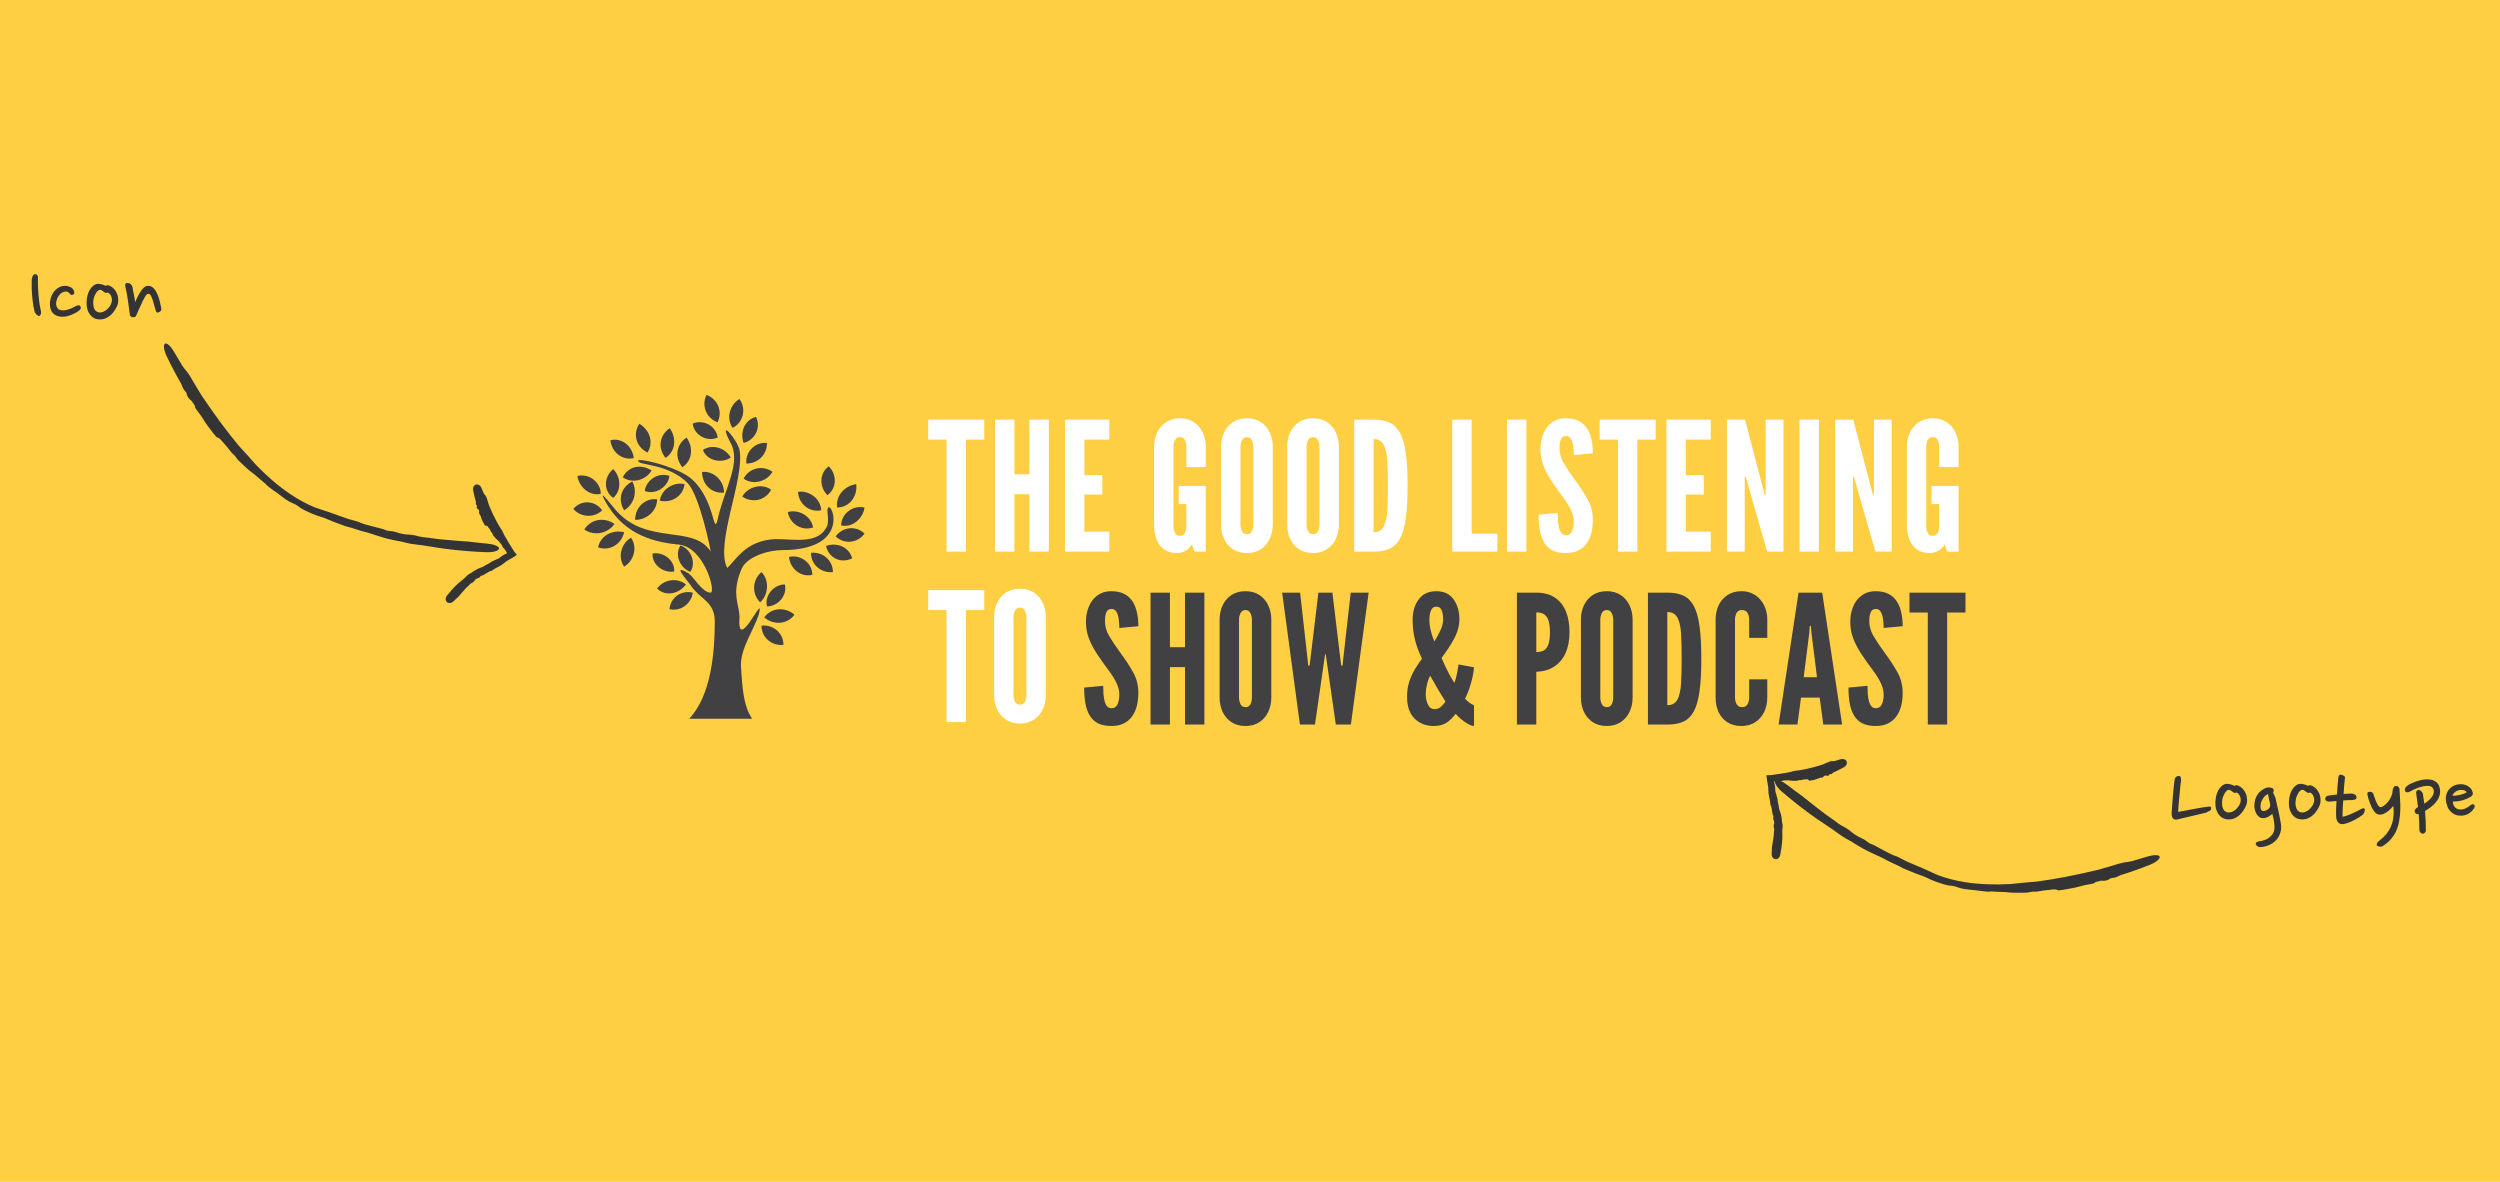 <svg width="880" height="416" viewBox="0 0 880 416" fill="none" xmlns="http://www.w3.org/2000/svg">
<rect width="880" height="416" fill="#FFCF43"/>
<path d="M65.84 130.876C66.578 131.778 67.668 133.712 68.279 134.759C68.29 134.778 68.302 134.797 68.313 134.816C68.458 135.066 68.602 135.299 68.772 135.573C69.185 136.234 69.716 137.097 70.813 138.963C71.162 139.481 71.516 140.006 71.87 140.527C75.676 146.136 79.652 151.622 83.99 156.822C84.048 156.886 84.106 156.95 84.165 157.015C85.301 158.277 86.745 159.802 87.614 160.798C88.714 162.064 89.475 162.925 90.095 163.625C93.839 167.474 97.883 171.051 102.321 174.02C103.72 174.954 105.152 175.822 106.615 176.607C107.977 177.338 109.36 177.998 110.772 178.579C110.866 178.613 110.96 178.648 111.053 178.681C111.8 178.949 112.519 179.193 113.193 179.416C114.259 179.768 115.215 180.068 115.995 180.335C117.875 180.98 119.991 181.769 121.573 182.328C121.832 182.42 122.076 182.506 122.302 182.584C123.581 182.963 124.863 183.324 126.152 183.67C126.233 183.709 126.315 183.749 126.398 183.79C127.435 184.296 128.784 184.677 130.921 185.232C131.848 185.472 132.933 185.746 134.2 186.068C135.019 186.276 135.425 186.452 135.756 186.596C135.853 186.638 135.944 186.677 136.037 186.714C136.356 186.838 136.716 186.867 137.144 186.9C137.7 186.942 138.36 186.99 139.19 187.26C141.843 188.118 143.083 188.157 144.017 188.193C144.293 188.203 144.541 188.211 144.792 188.237C145.6 188.321 146.738 188.599 147.581 188.843C148.248 189.037 149.641 189.201 150.697 189.277C151.099 189.307 151.633 189.392 152.256 189.488C152.907 189.589 153.668 189.704 154.469 189.781C156.529 189.979 157.62 190.07 158.485 190.143C158.734 190.164 158.973 190.184 159.205 190.203C159.941 190.262 160.849 190.344 161.771 190.421C162.871 190.513 163.977 190.596 164.848 190.637C167.043 190.903 169.244 191.146 171.443 191.343C172.558 191.443 173.658 191.669 174.429 191.981C175.237 192.296 175.657 192.673 175.648 193.056C175.638 193.438 175.196 193.799 174.349 194.05C173.541 194.302 172.395 194.418 171.253 194.377C168.925 194.292 166.597 194.157 164.279 193.972C161.446 193.747 158.634 193.448 155.829 193.06C153.865 192.788 151.914 192.484 149.956 192.146C149.751 192.111 149.556 192.076 149.355 192.041C147.7 191.861 146.048 191.652 144.889 191.467C143.94 191.315 143.245 191.129 142.667 190.971C142.267 190.862 141.912 190.765 141.545 190.695C141.349 190.658 141.079 190.609 140.754 190.549C139.439 190.309 137.189 189.875 135.183 189.311C134.293 189.061 133.266 188.731 132.292 188.409C130.892 187.948 129.605 187.501 128.929 187.352C127.748 187.092 126.419 186.673 125.255 186.29C124.141 185.925 123.174 185.594 122.598 185.483C121.911 185.35 121.353 185.142 120.528 184.827C119.955 184.609 119.254 184.338 118.292 183.995C117.183 183.598 116.415 183.268 115.764 182.986C114.849 182.587 114.162 182.281 113.087 181.964C112.056 181.66 110.994 181.298 110.125 180.934C109.987 180.876 109.853 180.818 109.724 180.759C109.295 180.562 108.798 180.347 108.283 180.113C107.596 179.802 106.902 179.466 106.279 179.105C105.767 178.808 105.373 178.511 105.032 178.248C104.925 178.165 104.823 178.086 104.723 178.011C104.316 177.784 103.91 177.551 103.505 177.314C103.434 177.286 103.358 177.256 103.281 177.226C102.891 177.073 102.411 176.88 101.851 176.576C100.961 176.091 100.258 175.573 99.517 175.007C98.939 174.564 98.354 174.104 97.655 173.602C97.178 173.261 96.623 172.878 96.087 172.498C95.287 171.933 94.497 171.347 94.002 170.898C93.814 170.73 93.678 170.555 93.544 170.381C93.544 170.38 93.543 170.379 93.543 170.378C93.534 170.367 93.524 170.355 93.515 170.343C92.236 169.309 90.99 168.251 89.765 167.162C89.654 167.074 89.541 166.984 89.43 166.895C88.886 166.461 88.359 166.029 87.99 165.778C87.589 165.507 86.698 164.699 85.777 163.828C85.175 163.258 84.558 162.662 84.045 162.183C83.745 161.903 83.516 161.586 83.283 161.259C83.065 160.953 82.843 160.639 82.554 160.338C82.409 160.186 82.244 160.032 82.067 159.866C81.912 159.721 81.748 159.566 81.583 159.398C81.43 159.242 81.127 158.861 80.744 158.369C80.507 158.065 80.24 157.719 79.956 157.357C79.146 156.453 78.35 155.541 77.564 154.615C77.372 154.445 77.191 154.309 77.028 154.217C76.91 154.152 76.797 154.107 76.681 154.061C76.523 153.997 76.359 153.932 76.173 153.808C76.027 153.712 75.888 153.571 75.824 153.454C75.794 153.4 75.781 153.351 75.768 153.306C75.754 153.255 75.741 153.21 75.708 153.168C75.683 153.138 75.647 153.116 75.603 153.088C75.533 153.043 75.441 152.985 75.344 152.864C74.983 152.411 74.594 151.89 74.21 151.369C73.784 150.792 73.373 150.227 73.032 149.789C72.652 149.3 72.16 148.546 71.684 147.798C71.353 147.279 71.017 146.748 70.721 146.304C70.43 145.87 70.094 145.444 69.771 145.032C69.378 144.531 69.004 144.047 68.752 143.596C68.701 143.505 68.677 143.365 68.646 143.191C68.624 143.067 68.599 142.925 68.559 142.771C68.19 142.226 67.823 141.674 67.467 141.128C67.447 141.113 67.428 141.098 67.408 141.083C67.407 141.082 67.407 141.082 67.407 141.082C66.96 140.742 66.334 140.252 65.9 139.3C65.789 139.059 65.76 138.882 65.734 138.723C65.708 138.565 65.688 138.43 65.592 138.258C65.485 138.065 65.313 137.866 65.127 137.65C64.866 137.347 64.577 137.01 64.398 136.606C64.386 136.579 64.373 136.549 64.359 136.518C64.231 136.229 64.028 135.779 63.894 135.311C63.2 134.112 62.512 132.88 61.848 131.65C60.751 129.615 59.679 127.514 58.672 125.413C58.193 124.412 57.849 123.345 57.744 122.497C57.637 121.642 57.784 121.106 58.121 120.942C58.461 120.781 58.967 121.001 59.574 121.592C60.177 122.176 60.823 123.059 61.364 124.001C62.274 125.592 63.188 127.117 64.149 128.68C64.202 128.757 64.256 128.835 64.308 128.913C64.699 129.49 65.132 130.025 65.55 130.527C65.646 130.642 65.743 130.759 65.84 130.876Z" fill="#343434"/>
<path d="M170.916 174.457C171.227 174.806 171.439 175.608 171.565 176.05C171.567 176.058 171.569 176.066 171.572 176.074C171.601 176.178 171.635 176.274 171.676 176.387C171.773 176.656 171.902 177.019 172.104 177.806C172.198 178.021 172.291 178.235 172.384 178.449C173.107 180.119 173.838 181.774 174.68 183.308C175.032 183.941 175.384 184.576 175.736 185.211C175.755 185.238 175.774 185.266 175.793 185.293C176.166 185.833 176.63 186.5 176.856 186.963C177.144 187.552 177.322 187.962 177.468 188.301C178.498 190.112 179.557 191.909 180.695 193.649C180.85 193.886 181.007 194.123 181.166 194.357L181.948 195.299L180.774 196.105C180.454 196.281 180.135 196.461 179.818 196.644C179.294 196.947 178.783 197.251 178.268 197.564C177.983 197.776 177.722 197.982 177.477 198.176C177.134 198.447 176.83 198.689 176.563 198.867C175.925 199.293 175.141 199.681 174.561 199.97C174.466 200.018 174.376 200.062 174.294 200.104C173.865 200.389 173.44 200.676 173.014 200.965C172.977 200.969 172.939 200.974 172.901 200.978C172.423 201.035 171.963 201.316 171.243 201.762C170.929 201.956 170.565 202.182 170.13 202.434C169.849 202.597 169.666 202.618 169.516 202.635C169.472 202.64 169.431 202.645 169.391 202.653C169.256 202.68 169.166 202.798 169.062 202.938C168.928 203.118 168.765 203.335 168.438 203.438C168.276 203.489 168.134 203.542 168.007 203.595C167.323 203.883 167.105 204.23 166.938 204.495C166.88 204.588 166.828 204.672 166.765 204.744C166.559 204.975 166.173 205.176 165.856 205.301C165.604 205.399 165.237 205.779 164.99 206.101C164.896 206.223 164.741 206.351 164.558 206.504C164.37 206.662 164.152 206.847 163.948 207.076C163.431 207.657 163.161 207.971 162.946 208.221C162.884 208.293 162.826 208.36 162.77 208.427C162.591 208.638 162.36 208.893 162.13 209.153C161.853 209.465 161.58 209.782 161.384 210.042C160.768 210.592 160.15 211.155 159.554 211.725C159.248 212.018 158.854 212.208 158.446 212.252C158.036 212.296 157.644 212.195 157.348 211.951C157.05 211.711 156.876 211.34 156.869 210.911C156.859 210.485 157.019 210.041 157.3 209.685C157.865 208.97 158.452 208.269 159.059 207.593C159.8 206.769 160.582 205.975 161.412 205.237C161.994 204.719 162.595 204.221 163.214 203.742C163.278 203.693 163.342 203.644 163.406 203.595C163.861 203.111 164.338 202.644 164.698 202.343C164.996 202.095 165.258 201.973 165.481 201.871C165.635 201.801 165.772 201.74 165.893 201.653C165.959 201.606 166.046 201.541 166.154 201.462C166.252 201.39 166.367 201.307 166.495 201.218C166.911 200.926 167.467 200.56 168.029 200.294C168.353 200.14 168.744 199.992 169.117 199.852C169.652 199.651 170.151 199.466 170.36 199.302C170.726 199.014 171.204 198.778 171.626 198.571C172.029 198.374 172.382 198.202 172.54 198.033C172.729 197.831 172.937 197.742 173.251 197.608C173.467 197.516 173.734 197.402 174.077 197.217C174.472 197.003 174.772 196.887 175.029 196.788C175.388 196.65 175.657 196.547 175.982 196.253C176.342 195.928 176.734 195.626 177.089 195.454C177.246 195.379 177.426 195.271 177.604 195.163C177.846 195.016 178.095 194.866 178.347 194.761C178.552 194.676 178.753 194.646 178.921 194.625C178.977 194.616 179.029 194.609 179.078 194.6C179.228 194.513 179.383 194.422 179.535 194.333C179.555 194.308 179.574 194.281 179.595 194.254C179.617 194.224 179.64 194.193 179.663 194.161L179.332 195.64C179.21 195.565 179.068 195.465 178.934 195.329C178.663 195.055 178.507 194.757 178.344 194.441C178.218 194.198 178.086 193.941 177.892 193.68C177.76 193.502 177.592 193.311 177.425 193.119C177.18 192.838 176.935 192.555 176.816 192.329C176.771 192.244 176.763 192.149 176.756 192.055C176.756 192.055 176.756 192.054 176.756 192.054C176.756 192.047 176.755 192.041 176.755 192.035C176.377 191.54 175.998 191.044 175.618 190.55C175.578 190.511 175.538 190.473 175.498 190.434C175.304 190.246 175.115 190.062 174.958 189.967C174.787 189.863 174.493 189.509 174.185 189.137C173.983 188.892 173.774 188.639 173.589 188.443C173.481 188.328 173.44 188.178 173.399 188.024C173.36 187.881 173.32 187.732 173.224 187.606C173.175 187.543 173.112 187.481 173.044 187.416C172.984 187.358 172.921 187.298 172.862 187.229C172.807 187.166 172.728 186.996 172.628 186.779C172.565 186.644 172.494 186.491 172.416 186.334C172.15 185.975 171.886 185.614 171.625 185.252C171.615 185.237 171.604 185.223 171.594 185.208C171.504 185.145 171.41 185.098 171.313 185.075C171.244 185.059 171.17 185.053 171.094 185.047C170.99 185.039 170.884 185.03 170.78 184.992C170.699 184.962 170.639 184.904 170.631 184.846C170.627 184.819 170.634 184.792 170.641 184.768C170.648 184.741 170.655 184.716 170.643 184.697C170.635 184.684 170.614 184.677 170.589 184.669C170.549 184.655 170.496 184.637 170.464 184.583C170.342 184.383 170.22 184.143 170.105 183.91C169.976 183.649 169.855 183.396 169.742 183.201C169.615 182.985 169.501 182.642 169.393 182.3C169.317 182.061 169.244 181.823 169.167 181.625C169.092 181.431 168.975 181.249 168.862 181.071C168.726 180.857 168.598 180.651 168.559 180.445C168.551 180.404 168.584 180.333 168.625 180.245C168.654 180.183 168.687 180.112 168.713 180.036C168.611 179.799 168.513 179.561 168.418 179.321C168.407 179.316 168.396 179.31 168.385 179.305C168.385 179.305 168.384 179.305 168.384 179.305C168.133 179.181 167.786 179.005 167.776 178.571C167.774 178.46 167.816 178.373 167.853 178.295C167.891 178.219 167.924 178.151 167.908 178.077C167.89 177.993 167.817 177.913 167.739 177.825C167.628 177.701 167.506 177.565 167.502 177.38C167.502 177.368 167.502 177.354 167.501 177.34C167.498 177.207 167.495 177.013 167.552 176.794C167.397 176.271 167.254 175.743 167.121 175.213C166.901 174.334 166.706 173.442 166.532 172.549C166.447 172.113 166.503 171.653 166.696 171.281C166.891 170.912 167.2 170.649 167.565 170.563C167.928 170.468 168.322 170.55 168.669 170.757C169.017 170.969 169.293 171.306 169.45 171.696C169.704 172.327 169.974 172.967 170.244 173.592C170.263 173.623 170.281 173.655 170.299 173.687C170.434 173.925 170.612 174.121 170.793 174.321C170.834 174.366 170.875 174.411 170.916 174.457Z" fill="#343434"/>
<path d="M747.783 303.569C746.629 303.73 744.517 304.411 743.357 304.766C743.336 304.773 743.315 304.779 743.293 304.786C743.018 304.87 742.754 304.944 742.443 305.03C741.691 305.236 740.715 305.509 738.644 306.136C738.036 306.28 737.419 306.425 736.807 306.568C730.205 308.108 723.562 309.441 716.847 310.318C716.762 310.326 716.675 310.334 716.588 310.342C714.897 310.498 712.801 310.639 711.487 310.781C709.82 310.965 708.678 311.081 707.746 311.174C702.385 311.463 696.986 311.348 691.713 310.518C690.051 310.256 688.41 309.922 686.802 309.506C685.306 309.119 683.842 308.665 682.411 308.135C682.318 308.096 682.226 308.058 682.135 308.019C681.404 307.71 680.711 307.401 680.064 307.107C679.042 306.642 678.136 306.215 677.382 305.881C675.563 305.08 673.474 304.225 671.931 303.562C671.679 303.454 671.442 303.351 671.222 303.255C670.025 302.666 668.839 302.062 667.657 301.442C667.571 301.415 667.483 301.389 667.395 301.363C666.29 301.031 665.04 300.396 663.094 299.354C662.25 298.901 661.266 298.367 660.118 297.744C659.374 297.341 658.957 297.195 658.616 297.076C658.516 297.041 658.423 297.008 658.33 296.972C658.01 296.847 657.727 296.624 657.39 296.357C656.953 296.012 656.435 295.599 655.642 295.234C653.111 294.065 652.174 293.252 651.463 292.645C651.254 292.465 651.065 292.303 650.864 292.152C650.213 291.665 649.189 291.098 648.404 290.705C647.782 290.395 646.648 289.571 645.82 288.91C645.504 288.659 645.054 288.359 644.532 288.008C643.985 287.64 643.348 287.208 642.707 286.722C641.059 285.47 640.195 284.796 639.51 284.263C639.313 284.11 639.124 283.963 638.941 283.818C638.36 283.363 637.637 282.807 636.907 282.238C636.037 281.56 635.168 280.87 634.5 280.31C632.707 279.016 630.925 277.701 629.177 276.354C628.289 275.671 627.328 275.091 626.549 274.797C625.742 274.48 625.177 274.473 624.925 274.761C624.672 275.048 624.753 275.613 625.205 276.371C625.628 277.105 626.39 277.968 627.257 278.712C629.025 280.229 630.828 281.709 632.656 283.146C634.891 284.902 637.159 286.59 639.483 288.208C641.111 289.34 642.75 290.44 644.418 291.521C644.593 291.634 644.759 291.741 644.931 291.851C646.269 292.842 647.625 293.809 648.601 294.458C649.402 294.991 650.039 295.326 650.571 295.603C650.938 295.794 651.265 295.963 651.582 296.16C651.752 296.266 651.983 296.413 652.263 296.59C653.391 297.305 655.338 298.513 657.195 299.459C658.019 299.88 658.997 300.334 659.931 300.758C661.272 301.369 662.521 301.914 663.119 302.263C664.163 302.873 665.424 303.466 666.539 303.975C667.605 304.462 668.54 304.875 669.038 305.184C669.634 305.553 670.184 305.779 671.004 306.107C671.573 306.335 672.272 306.612 673.211 307.012C674.295 307.473 675.084 307.752 675.754 307.986C676.696 308.314 677.409 308.555 678.413 309.052C679.377 309.527 680.403 309.982 681.288 310.304C681.429 310.355 681.567 310.403 681.702 310.447C682.15 310.594 682.661 310.773 683.198 310.95C683.914 311.187 684.652 311.412 685.355 311.569C685.933 311.698 686.423 311.747 686.852 311.785C686.987 311.797 687.116 311.808 687.24 311.821C687.693 311.93 688.149 312.035 688.607 312.135C688.679 312.163 688.755 312.192 688.832 312.223C689.222 312.374 689.706 312.558 690.324 312.714C691.307 312.962 692.175 313.059 693.103 313.145C693.828 313.213 694.57 313.271 695.424 313.377C696.006 313.449 696.673 313.545 697.325 313.629C698.296 313.756 699.274 313.862 699.942 313.869C700.194 313.871 700.413 313.835 700.629 313.799C700.63 313.798 700.631 313.798 700.632 313.798C700.647 313.795 700.662 313.793 700.676 313.79C702.318 313.899 703.95 313.966 705.589 313.997C705.731 314.008 705.875 314.019 706.017 314.029C706.711 314.079 707.391 314.119 707.833 314.185C708.311 314.258 709.514 314.269 710.782 314.253C711.61 314.243 712.468 314.224 713.17 314.22C713.58 314.218 713.963 314.14 714.357 314.058C714.724 313.981 715.1 313.901 715.517 313.875C715.726 313.862 715.953 313.861 716.195 313.859C716.408 313.858 716.633 313.856 716.868 313.844C717.086 313.833 717.567 313.758 718.183 313.657C718.563 313.594 718.994 313.521 719.448 313.448C720.657 313.333 721.86 313.203 723.066 313.056C723.322 313.062 723.547 313.084 723.729 313.128C723.86 313.159 723.974 313.203 724.09 313.248C724.25 313.309 724.414 313.371 724.635 313.407C724.807 313.435 725.004 313.426 725.131 313.384C725.19 313.364 725.233 313.337 725.273 313.313C725.318 313.285 725.358 313.26 725.411 313.252C725.449 313.247 725.491 313.255 725.542 313.264C725.624 313.279 725.731 313.299 725.884 313.275C726.457 313.187 727.096 313.069 727.732 312.947C728.437 312.812 729.121 312.675 729.669 312.585C730.28 312.484 731.153 312.263 732.01 312.037C732.606 311.88 733.212 311.717 733.731 311.593C734.239 311.471 734.775 311.386 735.292 311.302C735.92 311.2 736.523 311.099 737.015 310.938C737.114 310.905 737.227 310.82 737.368 310.713C737.468 310.636 737.583 310.549 737.716 310.462C738.357 310.313 739.001 310.156 739.633 309.997C739.658 309.999 739.683 310.001 739.708 310.004C739.708 310.004 739.708 310.004 739.709 310.004C740.267 310.057 741.06 310.122 742.025 309.717C742.27 309.614 742.411 309.504 742.538 309.405C742.664 309.308 742.771 309.222 742.958 309.16C743.168 309.091 743.429 309.061 743.711 309.029C744.109 308.983 744.55 308.931 744.955 308.756C744.983 308.744 745.013 308.731 745.044 308.718C745.334 308.593 745.788 308.4 746.205 308.147C747.528 307.737 748.869 307.298 750.191 306.845C752.378 306.094 754.59 305.278 756.756 304.418C757.787 304.007 758.764 303.456 759.415 302.904C760.074 302.349 760.33 301.855 760.194 301.506C760.053 301.157 759.532 300.976 758.686 300.998C757.845 301.018 756.772 301.229 755.736 301.554C753.987 302.105 752.282 302.606 750.515 303.102C750.424 303.122 750.332 303.144 750.24 303.165C749.562 303.324 748.88 303.423 748.234 303.509C748.084 303.528 747.934 303.548 747.783 303.569Z" fill="#343434"/>
<path d="M644.838 267.9C644.371 267.887 643.62 268.24 643.201 268.428C643.194 268.432 643.186 268.435 643.179 268.439C643.08 268.483 642.984 268.519 642.871 268.561C642.603 268.659 642.242 268.794 641.51 269.146C641.285 269.212 641.061 269.278 640.837 269.345C639.094 269.865 637.356 270.371 635.641 270.714C634.929 270.851 634.217 270.99 633.504 271.129C633.471 271.132 633.438 271.135 633.404 271.139C632.752 271.201 631.942 271.275 631.442 271.4C630.807 271.558 630.378 271.685 630.024 271.792C627.975 272.169 625.918 272.514 623.854 272.763C623.573 272.796 623.29 272.828 623.01 272.857L621.785 272.865L621.924 274.282C621.994 274.641 622.062 275.001 622.125 275.361C622.231 275.957 622.327 276.544 622.419 277.139C622.44 277.494 622.45 277.827 622.459 278.138C622.472 278.575 622.483 278.964 622.518 279.282C622.603 280.046 622.81 280.895 622.962 281.525C622.987 281.629 623.01 281.726 623.031 281.816C623.089 282.328 623.143 282.837 623.196 283.349C623.216 283.381 623.237 283.412 623.258 283.445C623.522 283.847 623.603 284.38 623.725 285.218C623.779 285.584 623.84 286.007 623.926 286.503C623.982 286.822 624.084 286.976 624.167 287.102C624.192 287.139 624.214 287.173 624.234 287.209C624.301 287.33 624.268 287.475 624.228 287.644C624.176 287.862 624.115 288.127 624.247 288.444C624.311 288.6 624.363 288.743 624.403 288.874C624.623 289.584 624.498 289.974 624.402 290.273C624.369 290.377 624.338 290.47 624.324 290.565C624.279 290.871 624.373 291.296 624.482 291.619C624.569 291.875 624.514 292.401 624.427 292.797C624.394 292.947 624.396 293.148 624.396 293.386C624.396 293.632 624.394 293.918 624.35 294.222C624.238 294.991 624.171 295.4 624.119 295.726C624.103 295.819 624.089 295.906 624.075 295.993C624.028 296.266 623.981 296.607 623.93 296.95C623.87 297.363 623.803 297.775 623.73 298.092C623.705 298.918 623.672 299.754 623.618 300.576C623.591 301 623.699 301.424 623.929 301.764C624.158 302.106 624.488 302.341 624.865 302.411C625.24 302.484 625.637 302.379 625.97 302.108C626.302 301.841 626.539 301.434 626.63 300.99C626.814 300.096 626.974 299.196 627.1 298.297C627.254 297.199 627.36 296.09 627.39 294.979C627.411 294.201 627.407 293.42 627.375 292.639C627.371 292.558 627.368 292.478 627.364 292.397C627.442 291.737 627.493 291.071 627.491 290.602C627.489 290.214 627.414 289.936 627.348 289.699C627.303 289.537 627.262 289.392 627.25 289.243C627.244 289.163 627.237 289.054 627.229 288.921C627.221 288.799 627.211 288.658 627.197 288.503C627.152 287.997 627.074 287.335 626.917 286.733C626.826 286.387 626.688 285.993 626.555 285.616C626.364 285.078 626.185 284.577 626.176 284.312C626.161 283.846 626.034 283.328 625.921 282.872C625.813 282.436 625.717 282.055 625.745 281.826C625.778 281.551 625.712 281.335 625.613 281.008C625.544 280.783 625.46 280.506 625.381 280.125C625.291 279.684 625.186 279.38 625.097 279.12C624.971 278.755 624.877 278.483 624.893 278.046C624.91 277.561 624.889 277.067 624.792 276.684C624.749 276.516 624.716 276.309 624.684 276.103C624.64 275.823 624.595 275.535 624.513 275.275C624.447 275.064 624.341 274.891 624.249 274.748C624.219 274.7 624.191 274.655 624.166 274.612C624.137 274.442 624.106 274.264 624.077 274.09C624.084 274.059 624.091 274.027 624.099 273.994C624.108 273.958 624.117 273.92 624.126 273.882L623.207 275.087C623.343 275.132 623.51 275.176 623.701 275.191C624.085 275.223 624.414 275.15 624.76 275.072C625.028 275.011 625.309 274.948 625.634 274.928C625.855 274.915 626.11 274.92 626.364 274.924C626.737 274.931 627.111 274.937 627.36 274.882C627.454 274.862 627.532 274.807 627.609 274.752C627.609 274.752 627.609 274.752 627.61 274.751C627.615 274.748 627.62 274.744 627.625 274.74C628.247 274.71 628.87 274.682 629.494 274.655C629.548 274.661 629.604 274.667 629.659 274.672C629.928 274.7 630.19 274.726 630.364 274.785C630.553 274.849 631.014 274.847 631.497 274.843C631.814 274.84 632.142 274.837 632.411 274.853C632.569 274.862 632.71 274.796 632.854 274.729C632.989 274.666 633.129 274.601 633.287 274.594C633.367 274.59 633.455 274.599 633.548 274.609C633.631 274.618 633.718 274.627 633.808 274.628C633.892 274.629 634.073 274.58 634.304 274.518C634.447 274.479 634.61 274.435 634.781 274.394C635.227 274.366 635.672 274.336 636.118 274.303C636.136 274.302 636.153 274.3 636.171 274.299C636.278 274.327 636.374 274.369 636.454 274.428C636.511 274.47 636.563 274.524 636.617 274.578C636.689 274.652 636.765 274.728 636.861 274.782C636.936 274.825 637.019 274.833 637.068 274.803C637.091 274.788 637.107 274.766 637.122 274.745C637.138 274.722 637.153 274.701 637.174 274.698C637.19 274.696 637.208 274.707 637.231 274.721C637.268 274.743 637.315 274.771 637.377 274.762C637.609 274.726 637.871 274.665 638.124 274.603C638.406 274.534 638.677 274.464 638.899 274.425C639.146 274.383 639.483 274.25 639.814 274.113C640.046 274.017 640.275 273.92 640.476 273.851C640.672 273.784 640.888 273.756 641.097 273.728C641.347 273.694 641.588 273.66 641.771 273.558C641.808 273.537 641.84 273.467 641.881 273.379C641.91 273.316 641.943 273.245 641.984 273.176C642.232 273.102 642.477 273.024 642.722 272.942C642.733 272.947 642.744 272.952 642.755 272.957C642.756 272.957 642.756 272.957 642.756 272.957C643.013 273.07 643.37 273.222 643.709 272.951C643.795 272.881 643.835 272.794 643.87 272.714C643.905 272.637 643.935 272.567 644.002 272.532C644.078 272.492 644.186 272.496 644.304 272.499C644.47 272.504 644.652 272.51 644.797 272.394C644.806 272.387 644.817 272.378 644.828 272.369C644.932 272.286 645.082 272.164 645.213 271.979C645.713 271.761 646.209 271.531 646.7 271.292C647.516 270.895 648.324 270.47 649.119 270.029C649.508 269.813 649.824 269.475 649.985 269.087C650.141 268.701 650.144 268.295 649.975 267.96C649.814 267.621 649.498 267.373 649.116 267.24C648.73 267.11 648.294 267.115 647.894 267.246C647.248 267.458 646.585 267.663 645.932 267.858C645.896 267.864 645.86 267.87 645.825 267.877C645.556 267.927 645.291 267.917 645.021 267.907C644.96 267.905 644.899 267.902 644.838 267.9Z" fill="#343434"/>
<path d="M767.734 274.657C767.618 275.47 767.513 276.374 767.42 277.372C767.328 278.347 767.235 279.345 767.142 280.366C767.049 281.363 766.956 282.338 766.863 283.289C766.794 284.241 766.736 285.076 766.689 285.795C767.478 285.656 768.348 285.494 769.3 285.308C770.274 285.122 771.261 284.937 772.258 284.751C773.256 284.542 774.231 284.368 775.182 284.229C776.157 284.067 777.038 283.951 777.827 283.881C777.897 283.881 777.978 283.904 778.071 283.951C778.256 284.043 778.349 284.194 778.349 284.403C778.349 284.705 778.291 284.937 778.175 285.099C778.059 285.238 777.92 285.354 777.758 285.447C777.595 285.517 777.421 285.586 777.236 285.656C777.073 285.726 776.922 285.83 776.783 285.969C776.064 286.155 775.275 286.352 774.416 286.561C773.558 286.77 772.676 286.979 771.771 287.187C770.866 287.396 769.961 287.605 769.056 287.814C768.151 288.023 767.304 288.232 766.515 288.44C765.796 288.626 765.251 288.498 764.88 288.058C764.508 287.617 764.357 286.897 764.427 285.9C764.543 284.02 764.682 282.141 764.845 280.261C765.007 278.358 765.204 276.467 765.436 274.588C765.483 274.193 765.61 273.868 765.819 273.613C766.051 273.358 766.33 273.207 766.655 273.161C767.188 273.091 767.502 273.23 767.594 273.578C767.71 273.903 767.757 274.263 767.734 274.657ZM787.694 276.502C788.39 276.757 788.97 277.14 789.434 277.651C789.921 278.161 790.293 278.741 790.548 279.391C790.803 280.017 790.942 280.667 790.966 281.34C791.012 282.013 790.942 282.64 790.757 283.22C790.501 283.869 790.177 284.507 789.782 285.134C789.388 285.76 788.935 286.317 788.425 286.805C787.914 287.292 787.334 287.686 786.684 287.988C786.035 288.29 785.315 288.44 784.526 288.44C783.575 288.44 782.775 288.22 782.125 287.779C781.475 287.338 780.965 286.77 780.593 286.074C780.222 285.378 779.979 284.589 779.863 283.707C779.77 282.825 779.793 281.943 779.932 281.062C780.025 280.412 780.176 279.785 780.385 279.182C780.617 278.556 780.907 278.01 781.255 277.546C781.603 277.059 781.997 276.665 782.438 276.363C782.902 276.061 783.424 275.91 784.004 275.91C784.329 275.91 784.735 275.98 785.223 276.119C785.71 276.235 786.162 276.409 786.58 276.641C786.882 276.363 787.253 276.316 787.694 276.502ZM786.371 279.043C786.116 278.88 785.814 278.672 785.466 278.416C785.141 278.138 784.851 277.999 784.596 277.999C784.318 277.999 784.039 278.126 783.761 278.382C783.506 278.637 783.273 278.939 783.065 279.287C782.879 279.611 782.717 279.948 782.577 280.296C782.438 280.644 782.345 280.922 782.299 281.131C782.229 281.479 782.183 281.897 782.16 282.384C782.137 282.872 782.171 283.359 782.264 283.846C782.357 284.31 782.531 284.739 782.786 285.134C783.065 285.505 783.471 285.772 784.004 285.934C784.329 286.027 784.712 286.027 785.153 285.934C785.594 285.818 786.023 285.621 786.441 285.343C786.882 285.064 787.288 284.693 787.659 284.229C788.053 283.765 788.355 283.231 788.564 282.628C788.796 281.955 788.796 281.259 788.564 280.54C788.355 279.797 787.914 279.263 787.241 278.939C787.079 279.055 786.916 279.113 786.754 279.113C786.592 279.113 786.464 279.089 786.371 279.043ZM800.095 279.043C800.281 279.298 800.455 279.623 800.617 280.017C800.803 280.389 800.942 280.772 801.035 281.166C801.174 281.793 801.325 282.477 801.487 283.22C801.673 283.939 801.847 284.693 802.009 285.482C802.195 286.271 802.357 287.071 802.497 287.884C802.659 288.696 802.798 289.473 802.914 290.216C803.053 291.237 802.972 292.211 802.671 293.139C802.392 294.091 801.916 294.938 801.244 295.68C800.571 296.423 799.735 297.014 798.738 297.455C797.74 297.896 796.614 298.14 795.361 298.186C795.083 298.163 794.793 298.024 794.491 297.768C794.19 297.536 794.039 297.293 794.039 297.037C794.016 296.782 794.132 296.573 794.387 296.411C794.665 296.272 794.944 296.179 795.222 296.133C795.709 296.086 796.208 295.982 796.719 295.819C797.253 295.68 797.751 295.471 798.215 295.193C798.68 294.914 799.097 294.578 799.468 294.183C799.863 293.789 800.165 293.325 800.373 292.791C800.536 292.373 800.617 291.863 800.617 291.26C800.617 290.633 800.571 290.018 800.478 289.415C800.408 288.812 800.304 288.243 800.165 287.71C800.049 287.153 799.944 286.735 799.851 286.457C799.689 286.619 799.48 286.793 799.225 286.979C798.993 287.164 798.726 287.338 798.424 287.501C798.123 287.663 797.786 287.791 797.415 287.884C797.067 287.976 796.707 288.011 796.336 287.988C795.941 287.965 795.57 287.826 795.222 287.57C794.897 287.315 794.607 286.99 794.352 286.596C794.097 286.178 793.888 285.702 793.726 285.169C793.586 284.635 793.517 284.078 793.517 283.498C793.563 282.106 793.911 280.876 794.561 279.809C795.234 278.718 796.301 277.871 797.763 277.268C797.879 277.245 798.03 277.221 798.215 277.198C798.424 277.175 798.633 277.175 798.842 277.198C799.051 277.198 799.248 277.221 799.434 277.268C799.642 277.314 799.817 277.384 799.956 277.477C800.211 277.662 800.339 277.929 800.339 278.277C800.339 278.625 800.257 278.88 800.095 279.043ZM795.709 283.811C795.709 284.067 795.733 284.357 795.779 284.681C795.825 284.983 795.976 285.204 796.232 285.343C796.51 285.505 796.846 285.528 797.241 285.412C797.659 285.296 798.041 285.099 798.389 284.821C798.714 284.565 798.923 284.287 799.016 283.985C799.132 283.66 799.132 283.231 799.016 282.698C798.9 282.164 798.772 281.607 798.633 281.027C798.494 280.447 798.401 279.925 798.355 279.461C798.076 279.6 797.775 279.797 797.45 280.052C797.148 280.308 796.87 280.632 796.614 281.027C796.359 281.398 796.139 281.816 795.953 282.28C795.791 282.744 795.709 283.254 795.709 283.811ZM813.56 276.502C814.256 276.757 814.836 277.14 815.3 277.651C815.788 278.161 816.159 278.741 816.414 279.391C816.669 280.017 816.809 280.667 816.832 281.34C816.878 282.013 816.809 282.64 816.623 283.22C816.368 283.869 816.043 284.507 815.648 285.134C815.254 285.76 814.802 286.317 814.291 286.805C813.781 287.292 813.2 287.686 812.551 287.988C811.901 288.29 811.182 288.44 810.393 288.44C809.441 288.44 808.641 288.22 807.991 287.779C807.342 287.338 806.831 286.77 806.46 286.074C806.089 285.378 805.845 284.589 805.729 283.707C805.636 282.825 805.659 281.943 805.798 281.062C805.891 280.412 806.042 279.785 806.251 279.182C806.483 278.556 806.773 278.01 807.121 277.546C807.469 277.059 807.864 276.665 808.304 276.363C808.769 276.061 809.291 275.91 809.871 275.91C810.196 275.91 810.602 275.98 811.089 276.119C811.576 276.235 812.029 276.409 812.446 276.641C812.748 276.363 813.119 276.316 813.56 276.502ZM812.238 279.043C811.982 278.88 811.681 278.672 811.333 278.416C811.008 278.138 810.718 277.999 810.462 277.999C810.184 277.999 809.906 278.126 809.627 278.382C809.372 278.637 809.14 278.939 808.931 279.287C808.745 279.611 808.583 279.948 808.444 280.296C808.304 280.644 808.212 280.922 808.165 281.131C808.096 281.479 808.049 281.897 808.026 282.384C808.003 282.872 808.038 283.359 808.13 283.846C808.223 284.31 808.397 284.739 808.653 285.134C808.931 285.505 809.337 285.772 809.871 285.934C810.196 286.027 810.578 286.027 811.019 285.934C811.46 285.818 811.889 285.621 812.307 285.343C812.748 285.064 813.154 284.693 813.525 284.229C813.92 283.765 814.221 283.231 814.43 282.628C814.662 281.955 814.662 281.259 814.43 280.54C814.221 279.797 813.781 279.263 813.108 278.939C812.945 279.055 812.783 279.113 812.62 279.113C812.458 279.113 812.33 279.089 812.238 279.043ZM827.528 279.321C827.968 279.298 828.409 279.403 828.85 279.635C829.291 279.867 829.511 280.226 829.511 280.714C829.465 281.108 829.245 281.363 828.85 281.479C828.479 281.572 828.177 281.619 827.945 281.619C827.481 281.619 826.982 281.63 826.449 281.653C825.915 281.677 825.37 281.711 824.813 281.758C824.766 282.523 824.72 283.243 824.673 283.916C824.65 284.589 824.627 285.192 824.604 285.726C824.581 286.236 824.569 286.654 824.569 286.979C824.569 287.303 824.581 287.477 824.604 287.501C825.114 287.408 825.66 287.257 826.24 287.048C826.843 286.816 827.435 286.573 828.015 286.317C828.618 286.039 829.198 285.76 829.755 285.482C830.335 285.18 830.881 284.902 831.391 284.647C831.623 284.531 831.832 284.496 832.017 284.542C832.226 284.589 832.354 284.693 832.4 284.855C832.447 285.111 832.412 285.424 832.296 285.795C832.18 286.166 831.971 286.503 831.669 286.805C831.321 287.083 830.857 287.408 830.277 287.779C829.72 288.127 829.117 288.464 828.467 288.789C827.818 289.113 827.156 289.403 826.483 289.659C825.834 289.891 825.254 290.03 824.743 290.076C823.977 290.146 823.397 289.937 823.003 289.45C822.608 288.963 822.388 288.348 822.342 287.605C822.295 286.863 822.283 286.004 822.307 285.029C822.353 284.055 822.4 283.022 822.446 281.932C822.005 281.978 821.576 282.025 821.158 282.071C820.764 282.094 820.381 282.129 820.01 282.175C819.708 282.175 819.371 282.106 819 281.967C818.652 281.827 818.478 281.561 818.478 281.166C818.478 281.027 818.536 280.841 818.652 280.609C818.768 280.377 819.023 280.203 819.418 280.087C820.369 279.925 821.425 279.785 822.585 279.669C822.655 278.579 822.736 277.523 822.829 276.502C822.922 275.481 823.003 274.553 823.072 273.718C823.096 273.439 823.177 273.196 823.316 272.987C823.455 272.778 823.606 272.673 823.769 272.673C824.163 272.65 824.534 272.755 824.882 272.987C825.254 273.196 825.439 273.439 825.439 273.718C825.346 274.507 825.254 275.4 825.161 276.398C825.091 277.395 825.022 278.416 824.952 279.461C825.416 279.414 825.857 279.391 826.275 279.391C826.715 279.368 827.133 279.345 827.528 279.321ZM844.624 277.686C844.694 278.939 844.763 280.203 844.833 281.479C844.926 282.756 844.949 284.02 844.903 285.273C844.856 286.503 844.729 287.71 844.52 288.893C844.334 290.076 844.009 291.213 843.545 292.304C843.081 293.371 842.455 294.369 841.666 295.297C840.9 296.225 839.925 297.061 838.742 297.803C838.556 297.919 838.348 297.989 838.116 298.012C837.907 298.035 837.698 298.024 837.489 297.977C837.28 297.954 837.095 297.896 836.932 297.803C836.77 297.734 836.665 297.629 836.619 297.49C836.549 297.281 836.584 297.049 836.723 296.794C836.863 296.539 837.095 296.272 837.419 295.993C838.44 295.228 839.299 294.415 839.995 293.557C840.691 292.698 841.248 291.77 841.666 290.772C842.083 289.775 842.35 288.696 842.466 287.536C842.605 286.352 842.605 285.064 842.466 283.672C842.188 284.02 841.863 284.38 841.492 284.751C841.12 285.122 840.726 285.459 840.308 285.76C839.891 286.039 839.461 286.283 839.02 286.491C838.58 286.677 838.162 286.77 837.767 286.77C837.443 286.77 837.118 286.7 836.793 286.561C836.468 286.422 836.143 286.155 835.818 285.76C835.447 285.273 835.111 284.728 834.809 284.125C834.531 283.498 834.287 282.895 834.078 282.315C833.869 281.735 833.695 281.212 833.556 280.748C833.44 280.284 833.37 279.959 833.347 279.774C833.301 279.542 833.301 279.321 833.347 279.113C833.394 278.904 833.544 278.776 833.8 278.73C834.148 278.66 834.473 278.683 834.774 278.799C835.076 278.915 835.285 279.101 835.401 279.356C835.494 279.611 835.621 280.006 835.784 280.54C835.946 281.073 836.143 281.607 836.375 282.141C836.607 282.651 836.851 283.104 837.106 283.498C837.385 283.893 837.675 284.09 837.976 284.09C838.324 284.09 838.73 283.916 839.195 283.568C839.682 283.22 840.146 282.767 840.587 282.21C841.028 281.653 841.399 281.038 841.701 280.366C842.025 279.669 842.188 278.997 842.188 278.347C842.188 278.208 842.211 278.045 842.257 277.86C842.304 277.674 842.373 277.5 842.466 277.337C842.559 277.152 842.663 277.001 842.78 276.885C842.919 276.746 843.058 276.665 843.197 276.641C843.568 276.595 843.893 276.699 844.172 276.955C844.473 277.187 844.624 277.43 844.624 277.686ZM853.891 292.443C853.868 292.698 853.752 292.93 853.543 293.139C853.334 293.371 853.102 293.476 852.847 293.452C852.453 293.429 852.151 293.278 851.942 293C851.733 292.722 851.629 292.49 851.629 292.304C851.629 291.422 851.606 290.506 851.559 289.554C851.513 288.58 851.455 287.582 851.385 286.561C851.084 286.607 850.805 286.584 850.55 286.491C850.318 286.375 850.155 286.201 850.063 285.969C849.9 285.575 849.923 285.227 850.132 284.925C850.341 284.623 850.677 284.333 851.142 284.055C851.026 283.196 850.91 282.349 850.794 281.514C850.701 280.679 850.596 279.867 850.48 279.078C850.457 278.939 850.469 278.811 850.515 278.695C850.561 278.579 850.619 278.474 850.689 278.382C850.759 278.266 850.886 278.161 851.072 278.068C851.374 277.952 851.71 278.045 852.081 278.347C852.476 278.648 852.743 279.031 852.882 279.495C852.951 279.936 853.021 280.447 853.091 281.027C853.184 281.584 853.265 282.199 853.334 282.872C853.822 282.57 854.274 282.245 854.692 281.897C855.133 281.549 855.504 281.178 855.806 280.783C856.13 280.389 856.374 279.983 856.536 279.565C856.699 279.124 856.745 278.672 856.676 278.208C856.629 277.813 856.455 277.465 856.154 277.163C855.852 276.839 855.376 276.665 854.727 276.641C854.146 276.618 853.566 276.665 852.986 276.781C852.429 276.897 851.872 277.047 851.316 277.233C850.782 277.419 850.248 277.639 849.715 277.894C849.204 278.15 848.705 278.405 848.218 278.66C847.893 278.846 847.568 278.927 847.243 278.904C846.942 278.857 846.744 278.741 846.652 278.556C846.443 278.092 846.454 277.674 846.686 277.303C846.942 276.931 847.325 276.583 847.835 276.258C848.276 276.003 848.798 275.748 849.401 275.493C850.028 275.214 850.678 274.982 851.35 274.797C852.047 274.588 852.743 274.449 853.439 274.379C854.158 274.286 854.843 274.298 855.492 274.414C856.142 274.507 856.722 274.727 857.233 275.075C857.766 275.4 858.196 275.887 858.52 276.537C858.915 277.604 859.019 278.59 858.834 279.495C858.671 280.377 858.323 281.189 857.789 281.932C857.279 282.651 856.641 283.312 855.875 283.916C855.133 284.496 854.379 285.018 853.613 285.482C853.729 286.735 853.81 287.976 853.856 289.206C853.903 290.436 853.914 291.515 853.891 292.443ZM869.687 280.47C868.782 281.004 867.808 281.421 866.764 281.723C865.719 282.001 864.594 282.141 863.387 282.141C863.434 282.953 863.666 283.602 864.084 284.09C864.501 284.554 865.023 284.832 865.65 284.925C866.021 284.971 866.392 284.96 866.764 284.89C867.158 284.821 867.518 284.716 867.843 284.577C868.191 284.415 868.504 284.241 868.782 284.055C869.061 283.869 869.304 283.684 869.513 283.498C869.722 283.312 869.943 283.196 870.175 283.15C870.407 283.08 870.581 283.069 870.697 283.115C871.022 283.231 871.138 283.579 871.045 284.159C870.673 284.902 870.14 285.54 869.444 286.074C868.748 286.584 867.97 286.909 867.112 287.048C866.369 287.187 865.603 287.153 864.814 286.944C864.026 286.735 863.318 286.329 862.691 285.726C862.158 285.192 861.752 284.565 861.473 283.846C861.195 283.127 861.021 282.384 860.951 281.619C860.881 280.899 860.939 280.215 861.125 279.565C861.334 278.915 861.647 278.347 862.065 277.86C862.483 277.349 863.005 276.931 863.631 276.607C864.258 276.282 864.989 276.096 865.824 276.05C866.822 275.98 867.727 276.166 868.539 276.607C869.351 277.047 869.919 277.662 870.244 278.451C870.43 278.892 870.476 279.275 870.383 279.6C870.314 279.925 870.082 280.215 869.687 280.47ZM865.685 278.103C865.453 278.15 865.197 278.231 864.919 278.347C864.664 278.463 864.42 278.614 864.188 278.799C863.979 278.962 863.782 279.159 863.596 279.391C863.434 279.6 863.341 279.843 863.318 280.122C863.712 280.122 864.142 280.087 864.606 280.017C865.093 279.948 865.557 279.867 865.998 279.774C866.462 279.658 866.88 279.53 867.251 279.391C867.645 279.252 867.97 279.101 868.225 278.939C868.04 278.498 867.692 278.231 867.181 278.138C866.694 278.022 866.195 278.01 865.685 278.103Z" fill="#343434"/>
<path d="M14.43 109.691C14.453 109.784 14.464 109.923 14.464 110.108C14.464 110.271 14.43 110.445 14.36 110.631C14.29 110.793 14.186 110.944 14.047 111.083C13.931 111.199 13.757 111.257 13.525 111.257C13.014 110.932 12.585 110.503 12.237 109.969C12.051 109.273 11.877 108.473 11.715 107.568C11.576 106.663 11.46 105.723 11.367 104.748C11.274 103.751 11.204 102.741 11.158 101.72C11.135 100.699 11.135 99.713 11.158 98.762C11.158 98.599 11.17 98.391 11.193 98.135C11.239 97.88 11.309 97.636 11.402 97.404C11.494 97.149 11.61 96.94 11.75 96.778C11.889 96.592 12.086 96.499 12.341 96.499C12.643 96.499 12.887 96.592 13.072 96.778C13.258 96.963 13.351 97.265 13.351 97.683C13.328 98.611 13.328 99.609 13.351 100.676C13.397 101.72 13.467 102.776 13.559 103.843C13.652 104.911 13.768 105.955 13.908 106.976C14.07 107.974 14.244 108.879 14.43 109.691ZM25.74 103.704C25.578 103.797 25.381 103.832 25.148 103.809C24.916 103.762 24.719 103.611 24.557 103.356C24.186 102.869 23.733 102.625 23.199 102.625C22.712 102.625 22.271 102.741 21.877 102.973C21.506 103.182 21.169 103.472 20.867 103.843C20.589 104.192 20.357 104.586 20.171 105.027C19.986 105.468 19.858 105.909 19.788 106.349C19.672 107.162 19.812 107.846 20.206 108.403C20.601 108.96 21.215 109.238 22.051 109.238C22.724 109.262 23.478 109.134 24.313 108.855C25.172 108.554 25.972 108.171 26.715 107.707C27.04 107.568 27.341 107.486 27.62 107.463C27.898 107.44 28.13 107.579 28.316 107.881C28.548 108.252 28.49 108.635 28.142 109.029C27.794 109.401 27.33 109.737 26.75 110.039C26.169 110.364 25.555 110.654 24.905 110.909C24.278 111.141 23.64 111.315 22.991 111.431C22.341 111.524 21.691 111.524 21.041 111.431C20.415 111.338 19.823 111.118 19.266 110.77C18.385 110.166 17.851 109.308 17.665 108.194C17.48 107.08 17.561 105.932 17.909 104.748C18.048 104.308 18.245 103.867 18.501 103.426C18.756 102.962 19.058 102.544 19.405 102.173C19.777 101.802 20.183 101.488 20.624 101.233C21.065 100.955 21.552 100.769 22.086 100.676C22.944 100.537 23.768 100.63 24.557 100.955C25.346 101.256 25.868 101.825 26.123 102.66C26.169 102.846 26.169 103.043 26.123 103.252C26.077 103.437 25.949 103.588 25.74 103.704ZM38.35 100.502C39.047 100.757 39.627 101.14 40.091 101.651C40.578 102.161 40.949 102.741 41.205 103.391C41.46 104.017 41.599 104.667 41.622 105.34C41.669 106.013 41.599 106.64 41.413 107.22C41.158 107.869 40.833 108.507 40.439 109.134C40.044 109.76 39.592 110.317 39.081 110.805C38.571 111.292 37.991 111.686 37.341 111.988C36.691 112.29 35.972 112.44 35.183 112.44C34.232 112.44 33.431 112.22 32.782 111.779C32.132 111.338 31.621 110.77 31.25 110.074C30.879 109.378 30.635 108.589 30.519 107.707C30.426 106.825 30.45 105.943 30.589 105.062C30.682 104.412 30.832 103.785 31.041 103.182C31.273 102.556 31.563 102.01 31.911 101.546C32.259 101.059 32.654 100.665 33.095 100.363C33.559 100.061 34.081 99.91 34.661 99.91C34.986 99.91 35.392 99.98 35.879 100.119C36.367 100.235 36.819 100.409 37.237 100.641C37.538 100.363 37.91 100.316 38.35 100.502ZM37.028 103.043C36.773 102.88 36.471 102.672 36.123 102.416C35.798 102.138 35.508 101.999 35.253 101.999C34.974 101.999 34.696 102.126 34.417 102.382C34.162 102.637 33.93 102.939 33.721 103.287C33.536 103.611 33.373 103.948 33.234 104.296C33.095 104.644 33.002 104.922 32.956 105.131C32.886 105.479 32.84 105.897 32.816 106.384C32.793 106.872 32.828 107.359 32.921 107.846C33.014 108.31 33.188 108.739 33.443 109.134C33.721 109.505 34.127 109.772 34.661 109.934C34.986 110.027 35.369 110.027 35.81 109.934C36.251 109.818 36.68 109.621 37.097 109.343C37.538 109.064 37.944 108.693 38.316 108.229C38.71 107.765 39.012 107.231 39.221 106.628C39.453 105.955 39.453 105.259 39.221 104.54C39.012 103.797 38.571 103.263 37.898 102.939C37.736 103.055 37.573 103.113 37.411 103.113C37.248 103.113 37.121 103.089 37.028 103.043ZM46.645 101.163C46.714 101.511 46.784 101.906 46.853 102.347C46.946 102.764 47.039 103.205 47.132 103.669C47.225 104.11 47.306 104.563 47.375 105.027C47.445 105.491 47.503 105.932 47.55 106.349C47.828 105.746 48.13 105.108 48.454 104.435C48.779 103.762 49.127 103.147 49.499 102.59C49.893 102.01 50.299 101.535 50.717 101.163C51.158 100.792 51.633 100.607 52.144 100.607C52.91 100.607 53.548 100.885 54.058 101.442C54.592 101.999 55.033 102.695 55.381 103.53C55.752 104.342 56.042 105.201 56.251 106.106C56.46 107.011 56.634 107.811 56.773 108.507C56.912 109.134 56.634 109.598 55.938 109.9C55.613 110.062 55.369 110.085 55.207 109.969C55.044 109.853 54.952 109.737 54.928 109.621C54.812 109.343 54.661 108.855 54.476 108.159C54.313 107.463 54.116 106.756 53.884 106.036C53.675 105.317 53.432 104.69 53.153 104.157C52.875 103.623 52.562 103.379 52.213 103.426C51.796 103.449 51.425 103.762 51.1 104.366C50.821 104.853 50.531 105.398 50.23 106.001C49.951 106.581 49.673 107.185 49.394 107.811C49.116 108.415 48.837 109.029 48.559 109.656C48.304 110.259 48.06 110.816 47.828 111.327C47.666 111.489 47.457 111.605 47.201 111.675C46.969 111.721 46.726 111.698 46.471 111.605C46.239 111.536 46.053 111.419 45.914 111.257C45.774 111.095 45.705 110.932 45.705 110.77C45.496 108.96 45.276 107.312 45.044 105.827C44.835 104.342 44.556 102.822 44.208 101.268C44.046 100.734 44.011 100.316 44.104 100.015C44.22 99.69 44.568 99.562 45.148 99.632C45.96 99.771 46.459 100.282 46.645 101.163Z" fill="#343434"/>
<g clip-path="url(#clip0_170_486)">
<g filter="url(#filter0_d_170_486)">
<path d="M331.076 192.061V152.64H324.632V145.627H344.342V152.64H337.898V192.061H331.076ZM348.135 192.061V145.627H354.958V164.832H360.264V145.627H367.087V192.061H360.264V171.845H354.958V192.061H348.135ZM372.765 192.061V145.627H388.37V152.64H379.588V165.148H385.906V171.971H379.588V185.048H388.37V192.061H372.765ZM412.151 192.566C410.277 192.566 408.751 192.124 407.571 191.239C406.392 190.355 405.518 189.155 404.95 187.638C404.402 186.122 404.128 184.416 404.128 182.521V155.166C404.128 153.292 404.497 151.597 405.234 150.081C405.971 148.565 407.024 147.364 408.393 146.48C409.761 145.574 411.372 145.122 413.225 145.122C414.636 145.122 415.9 145.385 417.016 145.911C418.153 146.417 419.111 147.133 419.89 148.059C420.691 148.986 421.291 150.06 421.691 151.281C422.112 152.482 422.323 153.777 422.323 155.166V162.305H415.5V155.166C415.5 154.24 415.331 153.44 414.994 152.766C414.657 152.092 414.068 151.755 413.225 151.755C412.404 151.755 411.815 152.113 411.457 152.829C411.12 153.524 410.951 154.303 410.951 155.166V183.09C410.951 183.995 411.13 184.795 411.488 185.49C411.846 186.164 412.425 186.501 413.225 186.501C414.068 186.501 414.657 186.164 414.994 185.49C415.331 184.795 415.5 183.995 415.5 183.09V175.319H412.783V168.939H422.323V192.061H418.279L417.458 189.534C416.869 190.481 416.11 191.229 415.184 191.776C414.278 192.303 413.268 192.566 412.151 192.566ZM436.807 192.566C434.912 192.566 433.28 192.124 431.911 191.239C430.564 190.355 429.521 189.155 428.784 187.638C428.068 186.122 427.71 184.416 427.71 182.521V155.166C427.71 153.25 428.068 151.544 428.784 150.049C429.521 148.533 430.564 147.333 431.911 146.448C433.28 145.564 434.912 145.122 436.807 145.122C438.703 145.122 440.324 145.564 441.672 146.448C443.041 147.333 444.083 148.533 444.799 150.049C445.536 151.566 445.905 153.271 445.905 155.166V182.521C445.905 184.416 445.536 186.122 444.799 187.638C444.083 189.155 443.041 190.355 441.672 191.239C440.324 192.124 438.703 192.566 436.807 192.566ZM436.807 185.933C437.65 185.933 438.239 185.585 438.576 184.89C438.913 184.174 439.082 183.385 439.082 182.521V155.166C439.082 154.303 438.903 153.524 438.545 152.829C438.187 152.113 437.608 151.755 436.807 151.755C436.028 151.755 435.449 152.113 435.07 152.829C434.712 153.524 434.533 154.303 434.533 155.166V182.521C434.533 183.385 434.712 184.174 435.07 184.89C435.428 185.585 436.007 185.933 436.807 185.933ZM460.081 192.566C458.186 192.566 456.554 192.124 455.185 191.239C453.837 190.355 452.795 189.155 452.058 187.638C451.342 186.122 450.984 184.416 450.984 182.521V155.166C450.984 153.25 451.342 151.544 452.058 150.049C452.795 148.533 453.837 147.333 455.185 146.448C456.554 145.564 458.186 145.122 460.081 145.122C461.976 145.122 463.598 145.564 464.945 146.448C466.314 147.333 467.357 148.533 468.072 150.049C468.81 151.566 469.178 153.271 469.178 155.166V182.521C469.178 184.416 468.81 186.122 468.072 187.638C467.357 189.155 466.314 190.355 464.945 191.239C463.598 192.124 461.976 192.566 460.081 192.566ZM460.081 185.933C460.923 185.933 461.513 185.585 461.85 184.89C462.187 184.174 462.355 183.385 462.355 182.521V155.166C462.355 154.303 462.176 153.524 461.818 152.829C461.46 152.113 460.881 151.755 460.081 151.755C459.302 151.755 458.723 152.113 458.344 152.829C457.986 153.524 457.807 154.303 457.807 155.166V182.521C457.807 183.385 457.986 184.174 458.344 184.89C458.702 185.585 459.281 185.933 460.081 185.933ZM474.573 192.061V145.627H481.522C483.712 145.627 485.565 145.985 487.082 146.701C488.598 147.417 489.819 148.638 490.746 150.365C491.672 152.092 492.336 154.461 492.736 157.472C493.157 160.484 493.368 164.285 493.368 168.875C493.368 173.487 493.157 177.299 492.736 180.31C492.336 183.3 491.672 185.659 490.746 187.386C489.819 189.091 488.598 190.302 487.082 191.018C485.565 191.713 483.712 192.061 481.522 192.061H474.573ZM481.396 185.238C483.081 185.238 484.27 184.574 484.965 183.248C485.66 181.921 486.081 180.026 486.229 177.562C486.376 175.098 486.45 172.171 486.45 168.781C486.45 165.348 486.376 162.421 486.229 159.999C486.081 157.557 485.65 155.693 484.934 154.408C484.239 153.103 483.06 152.45 481.396 152.45V185.238ZM509.09 192.061V145.627H515.913V185.743H524.947V192.061H509.09ZM528.353 192.061V145.627H535.176V192.061H528.353ZM549.104 192.566C547.23 192.566 545.672 192.261 544.43 191.65C543.187 191.018 542.208 190.113 541.492 188.933C540.776 187.754 540.26 186.333 539.944 184.669C539.649 183.005 539.502 181.131 539.502 179.047L546.198 178.415C546.198 179.426 546.23 180.405 546.293 181.352C546.377 182.279 546.514 183.121 546.704 183.879C546.914 184.616 547.209 185.206 547.588 185.648C547.988 186.091 548.494 186.312 549.104 186.312C550.115 186.312 550.831 185.848 551.252 184.922C551.674 183.974 551.884 182.837 551.884 181.51C551.884 180.184 551.537 178.804 550.842 177.372C550.147 175.94 549.315 174.582 548.346 173.298C546.704 171.108 545.261 169.075 544.019 167.201C542.798 165.327 541.839 163.484 541.144 161.673C540.471 159.862 540.134 157.967 540.134 155.988C540.134 154.429 540.334 152.997 540.734 151.692C541.134 150.365 541.713 149.218 542.471 148.249C543.25 147.259 544.187 146.49 545.282 145.943C546.377 145.395 547.63 145.122 549.041 145.122C550.789 145.122 552.263 145.417 553.464 146.006C554.685 146.596 555.664 147.438 556.401 148.533C557.159 149.628 557.707 150.934 558.044 152.45C558.402 153.945 558.581 155.609 558.581 157.441L551.884 158.073C551.884 157.293 551.842 156.514 551.758 155.735C551.695 154.935 551.568 154.208 551.379 153.556C551.189 152.903 550.915 152.376 550.557 151.976C550.199 151.576 549.736 151.376 549.168 151.376C548.283 151.376 547.673 151.755 547.336 152.513C546.999 153.25 546.83 154.303 546.83 155.672C546.83 157.441 547.304 159.146 548.252 160.789C549.199 162.432 550.473 164.348 552.074 166.538C553.99 169.128 555.548 171.508 556.749 173.677C557.97 175.846 558.581 178.246 558.581 180.879C558.581 182.542 558.402 184.09 558.044 185.522C557.686 186.933 557.117 188.165 556.338 189.218C555.58 190.271 554.601 191.092 553.4 191.681C552.221 192.271 550.789 192.566 549.104 192.566ZM567.418 192.061V152.64H560.974V145.627H580.685V152.64H574.241V192.061H567.418ZM584.477 192.061V145.627H600.082V152.64H591.3V165.148H597.618V171.971H591.3V185.048H600.082V192.061H584.477ZM605.777 192.061V145.627H612.157L618.475 169.823L619.043 171.971H619.422V145.627H625.677V192.061H619.928L612.979 167.865L612.41 165.717H612.031V192.061H605.777ZM631.333 192.061V145.627H638.156V192.061H631.333ZM643.872 192.061V145.627H650.252L656.57 169.823L657.138 171.971H657.517V145.627H663.772V192.061H658.023L651.073 167.865L650.505 165.717H650.126V192.061H643.872ZM677.135 192.566C675.261 192.566 673.734 192.124 672.555 191.239C671.376 190.355 670.502 189.155 669.933 187.638C669.386 186.122 669.112 184.416 669.112 182.521V155.166C669.112 153.292 669.48 151.597 670.217 150.081C670.954 148.565 672.007 147.364 673.376 146.48C674.745 145.574 676.356 145.122 678.209 145.122C679.62 145.122 680.883 145.385 681.999 145.911C683.137 146.417 684.095 147.133 684.874 148.059C685.674 148.986 686.274 150.06 686.674 151.281C687.096 152.482 687.306 153.777 687.306 155.166V162.305H680.483V155.166C680.483 154.24 680.315 153.44 679.978 152.766C679.641 152.092 679.051 151.755 678.209 151.755C677.388 151.755 676.798 152.113 676.44 152.829C676.103 153.524 675.935 154.303 675.935 155.166V183.09C675.935 183.995 676.114 184.795 676.472 185.49C676.83 186.164 677.409 186.501 678.209 186.501C679.051 186.501 679.641 186.164 679.978 185.49C680.315 184.795 680.483 183.995 680.483 183.09V175.319H677.767V168.939H687.306V192.061H683.263L682.442 189.534C681.852 190.481 681.094 191.229 680.167 191.776C679.262 192.303 678.251 192.566 677.135 192.566ZM331.076 252.061V212.64H324.632V205.627H344.342V212.64H337.898V252.061H331.076ZM356.916 252.566C355.021 252.566 353.389 252.124 352.02 251.239C350.672 250.355 349.63 249.155 348.893 247.638C348.177 246.122 347.819 244.416 347.819 242.521V215.166C347.819 213.25 348.177 211.544 348.893 210.049C349.63 208.533 350.672 207.333 352.02 206.448C353.389 205.564 355.021 205.122 356.916 205.122C358.811 205.122 360.433 205.564 361.78 206.448C363.149 207.333 364.192 208.533 364.908 210.049C365.645 211.566 366.013 213.271 366.013 215.166V242.521C366.013 244.416 365.645 246.122 364.908 247.638C364.192 249.155 363.149 250.355 361.78 251.239C360.433 252.124 358.811 252.566 356.916 252.566ZM356.916 245.933C357.758 245.933 358.348 245.585 358.685 244.89C359.022 244.174 359.19 243.385 359.19 242.521V215.166C359.19 214.303 359.011 213.524 358.653 212.829C358.295 212.113 357.716 211.755 356.916 211.755C356.137 211.755 355.558 212.113 355.179 212.829C354.821 213.524 354.642 214.303 354.642 215.166V242.521C354.642 243.385 354.821 244.174 355.179 244.89C355.537 245.585 356.116 245.933 356.916 245.933Z" fill="white"/>
</g>
<g filter="url(#filter1_d_170_486)">
<path d="M389.121 253.444C387.247 253.444 385.689 253.139 384.446 252.528C383.204 251.897 382.225 250.991 381.509 249.812C380.793 248.633 380.277 247.211 379.961 245.548C379.666 243.884 379.519 242.01 379.519 239.925L386.215 239.293C386.215 240.304 386.247 241.283 386.31 242.231C386.394 243.157 386.531 244 386.721 244.758C386.931 245.495 387.226 246.085 387.605 246.527C388.005 246.969 388.51 247.19 389.121 247.19C390.132 247.19 390.848 246.727 391.269 245.8C391.69 244.853 391.901 243.715 391.901 242.389C391.901 241.062 391.553 239.683 390.858 238.251C390.164 236.819 389.332 235.461 388.363 234.176C386.721 231.986 385.278 229.954 384.036 228.08C382.814 226.206 381.856 224.363 381.161 222.552C380.487 220.741 380.15 218.846 380.15 216.866C380.15 215.308 380.35 213.876 380.75 212.57C381.151 211.244 381.73 210.096 382.488 209.127C383.267 208.138 384.204 207.369 385.299 206.821C386.394 206.274 387.647 206 389.058 206C390.806 206 392.28 206.295 393.48 206.885C394.702 207.474 395.681 208.317 396.418 209.412C397.176 210.507 397.723 211.812 398.06 213.328C398.418 214.824 398.597 216.487 398.597 218.319L391.901 218.951C391.901 218.172 391.859 217.393 391.774 216.613C391.711 215.813 391.585 215.087 391.395 214.434C391.206 213.781 390.932 213.255 390.574 212.855C390.216 212.454 389.753 212.254 389.184 212.254C388.3 212.254 387.689 212.633 387.352 213.392C387.015 214.129 386.847 215.182 386.847 216.55C386.847 218.319 387.321 220.025 388.268 221.667C389.216 223.31 390.49 225.226 392.09 227.416C394.007 230.007 395.565 232.386 396.765 234.555C397.987 236.724 398.597 239.125 398.597 241.757C398.597 243.421 398.418 244.968 398.06 246.4C397.702 247.811 397.134 249.043 396.355 250.096C395.597 251.149 394.617 251.97 393.417 252.56C392.238 253.15 390.806 253.444 389.121 253.444ZM402.886 252.939V206.506H409.709V225.711H415.016V206.506H421.839V252.939H415.016V232.723H409.709V252.939H402.886ZM436.298 253.444C434.403 253.444 432.771 253.002 431.402 252.118C430.055 251.233 429.012 250.033 428.275 248.517C427.559 247.001 427.201 245.295 427.201 243.4V216.045C427.201 214.129 427.559 212.423 428.275 210.928C429.012 209.412 430.055 208.211 431.402 207.327C432.771 206.442 434.403 206 436.298 206C438.194 206 439.815 206.442 441.163 207.327C442.532 208.211 443.574 209.412 444.29 210.928C445.027 212.444 445.396 214.15 445.396 216.045V243.4C445.396 245.295 445.027 247.001 444.29 248.517C443.574 250.033 442.532 251.233 441.163 252.118C439.815 253.002 438.194 253.444 436.298 253.444ZM436.298 246.811C437.141 246.811 437.73 246.464 438.067 245.769C438.404 245.053 438.573 244.263 438.573 243.4V216.045C438.573 215.182 438.394 214.402 438.036 213.707C437.678 212.991 437.099 212.633 436.298 212.633C435.519 212.633 434.94 212.991 434.561 213.707C434.203 214.402 434.024 215.182 434.024 216.045V243.4C434.024 244.263 434.203 245.053 434.561 245.769C434.919 246.464 435.498 246.811 436.298 246.811ZM455.466 252.939L449.211 206.506H455.529L458.245 230.638L458.372 232.154H458.877L459.066 230.638L461.973 206.506H466.9L469.806 230.638L469.996 232.154H470.501L470.627 230.638L473.344 206.506H479.661L473.407 252.939H468.1L464.942 230.954L464.563 228.238H464.31L463.931 230.954L460.772 252.939H455.466ZM502.532 253.444C499.815 253.444 497.572 252.57 495.804 250.823C494.056 249.054 493.182 246.516 493.182 243.21C493.182 241.146 493.456 239.304 494.003 237.682C494.572 236.04 495.256 234.566 496.056 233.26C496.878 231.954 497.667 230.786 498.425 229.754C497.33 227.48 496.509 225.247 495.962 223.057C495.414 220.846 495.14 218.53 495.14 216.108C495.14 213.223 495.846 210.822 497.257 208.906C498.667 206.969 500.742 206 503.479 206C506.154 206 508.175 206.948 509.544 208.843C510.913 210.738 511.597 213.065 511.597 215.824C511.597 218.119 510.987 220.404 509.765 222.678C508.544 224.931 507.059 227.206 505.311 229.501C506.322 231.796 507.186 233.618 507.902 234.966C508.618 236.292 509.27 237.398 509.86 238.282C510.281 237.103 510.608 235.861 510.839 234.555C511.092 233.228 511.25 232.302 511.313 231.775L516.746 232.786C516.599 234.576 516.23 236.482 515.64 238.504C515.051 240.525 514.366 242.305 513.587 243.842C514.008 244.305 514.524 244.768 515.135 245.232C515.746 245.674 516.283 245.99 516.746 246.179V253.444C516.156 253.444 515.43 253.192 514.566 252.686C513.703 252.181 512.871 251.591 512.071 250.917C511.292 250.244 510.702 249.654 510.302 249.148C509.333 250.433 508.27 251.475 507.112 252.276C505.954 253.055 504.427 253.444 502.532 253.444ZM502.848 247.506C503.711 247.506 504.437 247.253 505.027 246.748C505.617 246.242 506.175 245.611 506.701 244.853C505.859 243.484 504.995 242.073 504.111 240.62C503.248 239.167 502.321 237.545 501.331 235.755C500.868 236.535 500.489 237.556 500.194 238.819C499.899 240.062 499.752 241.178 499.752 242.168C499.752 243.515 500.005 244.747 500.51 245.863C501.015 246.958 501.795 247.506 502.848 247.506ZM502.784 223.689C503.542 222.51 504.248 221.225 504.901 219.835C505.554 218.446 505.88 217.14 505.88 215.919C505.88 214.676 505.711 213.623 505.375 212.76C505.038 211.875 504.406 211.433 503.479 211.433C502.574 211.433 501.942 211.886 501.584 212.791C501.226 213.697 501.047 214.771 501.047 216.013C501.047 217.319 501.205 218.614 501.521 219.899C501.858 221.183 502.279 222.447 502.784 223.689ZM531.854 252.939V206.506H538.677C541.267 206.506 543.426 207.074 545.152 208.211C546.9 209.348 548.206 210.959 549.069 213.044C549.933 215.129 550.364 217.582 550.364 220.404C550.364 223.226 549.912 225.658 549.006 227.701C548.101 229.743 546.774 231.344 545.026 232.502C543.299 233.639 541.183 234.26 538.677 234.366V252.939H531.854ZM538.677 227.416C539.877 227.416 540.825 227.185 541.52 226.721C542.215 226.237 542.71 225.479 543.004 224.447C543.32 223.415 543.478 222.089 543.478 220.467C543.478 218.825 543.32 217.487 543.004 216.456C542.71 215.424 542.204 214.666 541.488 214.181C540.793 213.697 539.856 213.455 538.677 213.455V227.416ZM563.477 253.444C561.582 253.444 559.95 253.002 558.581 252.118C557.233 251.233 556.191 250.033 555.454 248.517C554.738 247.001 554.38 245.295 554.38 243.4V216.045C554.38 214.129 554.738 212.423 555.454 210.928C556.191 209.412 557.233 208.211 558.581 207.327C559.95 206.442 561.582 206 563.477 206C565.372 206 566.994 206.442 568.341 207.327C569.71 208.211 570.753 209.412 571.469 210.928C572.206 212.444 572.574 214.15 572.574 216.045V243.4C572.574 245.295 572.206 247.001 571.469 248.517C570.753 250.033 569.71 251.233 568.341 252.118C566.994 253.002 565.372 253.444 563.477 253.444ZM563.477 246.811C564.319 246.811 564.909 246.464 565.246 245.769C565.583 245.053 565.751 244.263 565.751 243.4V216.045C565.751 215.182 565.572 214.402 565.214 213.707C564.856 212.991 564.277 212.633 563.477 212.633C562.698 212.633 562.119 212.991 561.74 213.707C561.382 214.402 561.203 215.182 561.203 216.045V243.4C561.203 244.263 561.382 245.053 561.74 245.769C562.098 246.464 562.677 246.811 563.477 246.811ZM577.969 252.939V206.506H584.918C587.109 206.506 588.962 206.864 590.478 207.579C591.994 208.295 593.215 209.517 594.142 211.244C595.069 212.97 595.732 215.339 596.132 218.351C596.553 221.362 596.764 225.163 596.764 229.754C596.764 234.366 596.553 238.177 596.132 241.188C595.732 244.179 595.069 246.537 594.142 248.264C593.215 249.97 591.994 251.181 590.478 251.897C588.962 252.592 587.109 252.939 584.918 252.939H577.969ZM584.792 246.116C586.477 246.116 587.667 245.453 588.361 244.126C589.056 242.799 589.478 240.904 589.625 238.44C589.772 235.977 589.846 233.049 589.846 229.659C589.846 226.227 589.772 223.299 589.625 220.878C589.478 218.435 589.046 216.571 588.33 215.287C587.635 213.981 586.456 213.328 584.792 213.328V246.116ZM610.888 253.444C608.95 253.444 607.297 253.013 605.928 252.149C604.581 251.265 603.549 250.065 602.833 248.548C602.138 247.032 601.791 245.316 601.791 243.4V216.045C601.791 214.15 602.149 212.444 602.865 210.928C603.602 209.412 604.654 208.211 606.023 207.327C607.392 206.442 609.014 206 610.888 206C612.299 206 613.562 206.263 614.678 206.79C615.794 207.316 616.742 208.043 617.521 208.969C618.321 209.875 618.932 210.938 619.353 212.16C619.774 213.36 619.985 214.655 619.985 216.045V222.426H613.604V216.045C613.604 215.076 613.404 214.265 613.004 213.613C612.604 212.96 611.941 212.633 611.014 212.633C610.172 212.633 609.561 212.97 609.182 213.644C608.803 214.318 608.613 215.118 608.613 216.045V243.4C608.613 244.326 608.813 245.126 609.214 245.8C609.635 246.474 610.235 246.811 611.014 246.811C611.962 246.811 612.625 246.485 613.004 245.832C613.404 245.179 613.604 244.368 613.604 243.4V237.019H619.985V243.4C619.985 245.295 619.616 247.001 618.879 248.517C618.142 250.033 617.089 251.233 615.721 252.118C614.373 253.002 612.762 253.444 610.888 253.444ZM623.958 252.939L630.971 206.506H639.31L646.322 252.939H639.689L638.426 243.463H631.855L630.592 252.939H623.958ZM632.803 236.261H637.478L635.519 220.657L635.33 218.193H634.951L634.761 220.657L632.803 236.261ZM658.162 253.444C656.287 253.444 654.729 253.139 653.487 252.528C652.244 251.897 651.265 250.991 650.549 249.812C649.833 248.633 649.317 247.211 649.001 245.548C648.707 243.884 648.559 242.01 648.559 239.925L655.256 239.293C655.256 240.304 655.287 241.283 655.35 242.231C655.435 243.157 655.572 244 655.761 244.758C655.972 245.495 656.266 246.085 656.645 246.527C657.046 246.969 657.551 247.19 658.162 247.19C659.172 247.19 659.888 246.727 660.31 245.8C660.731 244.853 660.941 243.715 660.941 242.389C660.941 241.062 660.594 239.683 659.899 238.251C659.204 236.819 658.372 235.461 657.404 234.176C655.761 231.986 654.319 229.954 653.076 228.08C651.855 226.206 650.897 224.363 650.202 222.552C649.528 220.741 649.191 218.846 649.191 216.866C649.191 215.308 649.391 213.876 649.791 212.57C650.191 211.244 650.77 210.096 651.528 209.127C652.307 208.138 653.245 207.369 654.34 206.821C655.435 206.274 656.688 206 658.099 206C659.846 206 661.32 206.295 662.521 206.885C663.742 207.474 664.721 208.317 665.458 209.412C666.216 210.507 666.764 211.812 667.101 213.328C667.459 214.824 667.638 216.487 667.638 218.319L660.941 218.951C660.941 218.172 660.899 217.393 660.815 216.613C660.752 215.813 660.625 215.087 660.436 214.434C660.246 213.781 659.973 213.255 659.615 212.855C659.257 212.454 658.793 212.254 658.225 212.254C657.34 212.254 656.73 212.633 656.393 213.392C656.056 214.129 655.887 215.182 655.887 216.55C655.887 218.319 656.361 220.025 657.309 221.667C658.256 223.31 659.53 225.226 661.131 227.416C663.047 230.007 664.605 232.386 665.806 234.555C667.027 236.724 667.638 239.125 667.638 241.757C667.638 243.421 667.459 244.968 667.101 246.4C666.743 247.811 666.174 249.043 665.395 250.096C664.637 251.149 663.658 251.97 662.458 252.56C661.278 253.15 659.846 253.444 658.162 253.444ZM676.475 252.939V213.518H670.032V206.506H689.742V213.518H683.298V252.939H676.475Z" fill="#414042"/>
</g>
</g>
<path d="M256.924 155.438C252.573 146.737 259.34 154.471 260.308 158.339C262.241 168.492 251.606 191.215 255.957 199.918C258.858 197.501 262.242 190.248 272.879 189.765C280.131 189.765 288.35 191.699 291.251 184.931C291.734 182.513 291.251 181.546 291.251 179.612C291.735 173.812 301.403 193.634 275.296 193.634C270.461 193.634 262.242 196.051 260.791 200.886C257.407 209.104 260.307 212.972 260.308 217.324C259.341 230.861 269.493 207.172 267.076 216.357C265.142 222.159 260.791 227.961 260.791 234.247C261.342 242.788 261.738 248.501 264.748 253H242.606C250.332 244.777 251.606 229.651 251.606 218.775C251.606 211.524 246.289 211.04 242.904 205.723L242.903 205.721C241.936 204.27 236.135 197.985 242.42 201.853C244.354 203.303 247.254 208.621 250.155 208.621C252.089 208.138 247.738 192.666 239.036 191.699C227.917 190.732 218.729 186.865 212.927 176.228C210.026 170.91 216.311 179.129 216.795 179.612C227.914 192.182 243.871 184.446 250.155 194.116C250.153 193.622 246.286 174.293 241.937 169.942C235.652 163.658 225.982 163.657 225.015 162.69C221.63 160.273 239.035 164.141 243.87 168.976C251.606 176.227 251.122 188.798 252.572 182.997C254.99 171.878 261.275 162.69 256.924 155.438ZM268.044 220.224C271.912 219.74 275.779 222.641 275.779 226.992C271.912 227.476 268.044 224.575 268.044 220.224ZM269.011 217.324C271.428 213.94 276.263 213.457 279.647 216.357C277.23 219.742 272.395 220.225 269.011 217.324ZM235.649 214.423C236.133 210.072 240.001 207.655 243.868 208.622C243.385 212.49 239.517 215.39 235.649 214.423ZM276.264 205.721C277.231 209.588 273.846 213.456 269.979 213.456C269.012 209.588 272.396 205.721 276.264 205.721ZM268.043 201.368C270.944 204.269 270.46 209.587 267.56 212.004C264.659 209.103 264.659 204.269 268.043 201.368ZM231.3 207.17C233.717 203.786 238.551 203.302 241.452 205.72C239.035 209.104 234.201 210.071 231.3 207.17ZM277.713 196.05C281.58 195.083 285.932 197.984 285.932 202.335C282.064 203.302 278.196 200.401 277.713 196.05ZM285.449 194.6C289.317 194.116 293.185 197.017 293.185 201.368C289.317 201.851 285.449 198.95 285.449 194.6ZM239.519 191.985C243.199 193.269 245.162 198.018 243.012 201.27C239.332 199.986 237.369 195.236 239.519 191.985ZM229.685 194.837C233.516 194.12 237.582 197.263 237.334 201.153C233.503 201.871 229.437 198.727 229.685 194.837ZM222.112 189.281C224.529 192.665 223.08 197.5 219.695 199.434C217.278 196.049 218.728 191.215 222.112 189.281ZM290.769 192.182C294.636 190.732 298.987 192.666 299.954 196.533C296.086 198.467 291.735 196.533 290.769 192.182ZM210.51 192.667C211.477 188.316 215.829 186.382 219.696 187.349C218.729 191.7 214.378 194.117 210.51 192.667ZM294.151 188.799C296.569 185.415 301.404 184.931 304.305 187.832C301.887 191.216 297.052 191.7 294.151 188.799ZM205.675 186.381C208.092 182.513 212.927 182.029 216.312 184.446C213.894 187.831 209.059 188.798 205.675 186.381ZM277.309 180.233C281.065 179.192 285.52 181.567 286.221 185.666C282.124 187.051 278.01 184.333 277.309 180.233ZM296.085 184.93C296.085 181.062 299.953 177.678 304.304 178.645C303.82 182.512 299.953 185.897 296.085 184.93ZM223.563 182.995C223.564 178.644 226.949 175.26 231.3 175.743C231.3 179.611 227.915 182.995 223.563 182.995ZM201.808 179.13C204.708 175.746 209.543 176.229 211.96 179.613C209.059 182.514 204.225 182.03 201.808 179.13ZM280.9 173.121C284.757 172.556 288.881 175.467 289.065 179.622C284.828 180.485 281.085 177.276 280.9 173.121ZM222.597 169.459C224.531 173.327 223.08 177.678 219.695 179.612C217.278 175.745 218.729 171.393 222.597 169.459ZM301.403 170.427C301.887 174.778 298.986 178.646 294.635 178.646C294.151 174.295 297.536 170.91 301.403 170.427ZM232.267 176.228C232.75 172.36 237.101 169.46 240.969 170.427C240.485 174.778 236.134 177.194 232.267 176.228ZM261.276 174.777C263.21 171.393 268.045 169.943 271.429 172.36C269.495 176.228 264.661 177.194 261.276 174.777ZM215.827 165.108C218.728 168.009 218.728 172.844 215.827 175.262C212.443 172.844 212.443 168.009 215.827 165.108ZM291.733 164.142C294.634 167.042 294.634 171.878 291.25 174.295C288.349 171.394 288.349 166.559 291.733 164.142ZM203.257 167.525C207.608 166.559 211.476 169.943 211.476 173.811C207.608 174.777 203.74 171.393 203.257 167.525ZM247.131 166.137C250.999 165.653 254.866 169.037 254.866 173.389C250.515 173.872 247.131 170.488 247.131 166.137ZM226.946 172.843C227.43 168.975 231.782 166.074 235.649 167.524C235.166 171.392 230.814 174.293 226.946 172.843ZM261.759 168.493C263.693 164.626 268.527 163.659 271.911 166.076C269.977 169.46 265.143 170.91 261.759 168.493ZM219.213 168.008C221.147 164.14 225.498 163.173 229.366 165.59C227.432 168.974 222.597 170.425 219.213 168.008ZM241.656 154.014C243.968 157.152 243.976 161.913 240.2 164.472C237.446 161.138 237.881 156.572 241.656 154.014ZM262.725 163.174C262.241 158.823 266.109 155.439 269.977 155.922C269.977 160.273 266.592 163.174 262.725 163.174ZM247.435 158.396C250.525 156.228 255.193 157.49 257.235 161.048C254.144 163.217 248.884 162.294 247.435 158.396ZM214.86 154.955C218.728 153.988 222.596 156.889 223.079 161.24C219.212 162.207 215.344 159.306 214.86 154.955ZM235.743 150.736C238.055 153.875 238.062 158.636 234.286 161.194C231.532 157.86 231.967 153.295 235.743 150.736ZM225.016 149.153C228.4 151.087 230.333 155.438 227.916 159.306C224.048 157.372 222.598 153.021 225.016 149.153ZM266.109 146.735C268.043 150.603 265.626 154.955 261.758 155.922C260.308 152.054 262.242 147.702 266.109 146.735ZM243.806 149.123C247.627 147.482 252.041 149.929 252.635 154.017C248.813 155.657 244.399 153.211 243.806 149.123ZM260.307 140.45C262.724 143.834 261.757 148.67 257.89 150.604C255.472 147.219 256.923 142.384 260.307 140.45ZM248.705 139C252.573 140.45 254.507 144.801 252.573 148.669C248.706 147.218 246.771 142.868 248.705 139Z" fill="#414042"/>
<defs>
<filter id="filter0_d_170_486" x="324.632" y="145.122" width="364.781" height="109.55" filterUnits="userSpaceOnUse" color-interpolation-filters="sRGB">
<feFlood flood-opacity="0" result="BackgroundImageFix"/>
<feColorMatrix in="SourceAlpha" type="matrix" values="0 0 0 0 0 0 0 0 0 0 0 0 0 0 0 0 0 0 127 0" result="hardAlpha"/>
<feOffset dx="2.106" dy="2.106"/>
<feComposite in2="hardAlpha" operator="out"/>
<feColorMatrix type="matrix" values="0 0 0 0 0.255 0 0 0 0 0.251 0 0 0 0 0.259 0 0 0 1 0"/>
<feBlend mode="normal" in2="BackgroundImageFix" result="effect1_dropShadow_170_486"/>
<feBlend mode="normal" in="SourceGraphic" in2="effect1_dropShadow_170_486" result="shape"/>
</filter>
<filter id="filter1_d_170_486" x="379.519" y="206" width="312.327" height="49.548" filterUnits="userSpaceOnUse" color-interpolation-filters="sRGB">
<feFlood flood-opacity="0" result="BackgroundImageFix"/>
<feColorMatrix in="SourceAlpha" type="matrix" values="0 0 0 0 0 0 0 0 0 0 0 0 0 0 0 0 0 0 127 0" result="hardAlpha"/>
<feOffset dx="2.104" dy="2.104"/>
<feComposite in2="hardAlpha" operator="out"/>
<feColorMatrix type="matrix" values="0 0 0 0 1 0 0 0 0 1 0 0 0 0 1 0 0 0 1 0"/>
<feBlend mode="normal" in2="BackgroundImageFix" result="effect1_dropShadow_170_486"/>
<feBlend mode="normal" in="SourceGraphic" in2="effect1_dropShadow_170_486" result="shape"/>
</filter>
<clipPath id="clip0_170_486">
<rect width="369" height="122.172" fill="white" transform="translate(324 139.061)"/>
</clipPath>
</defs>
</svg>
